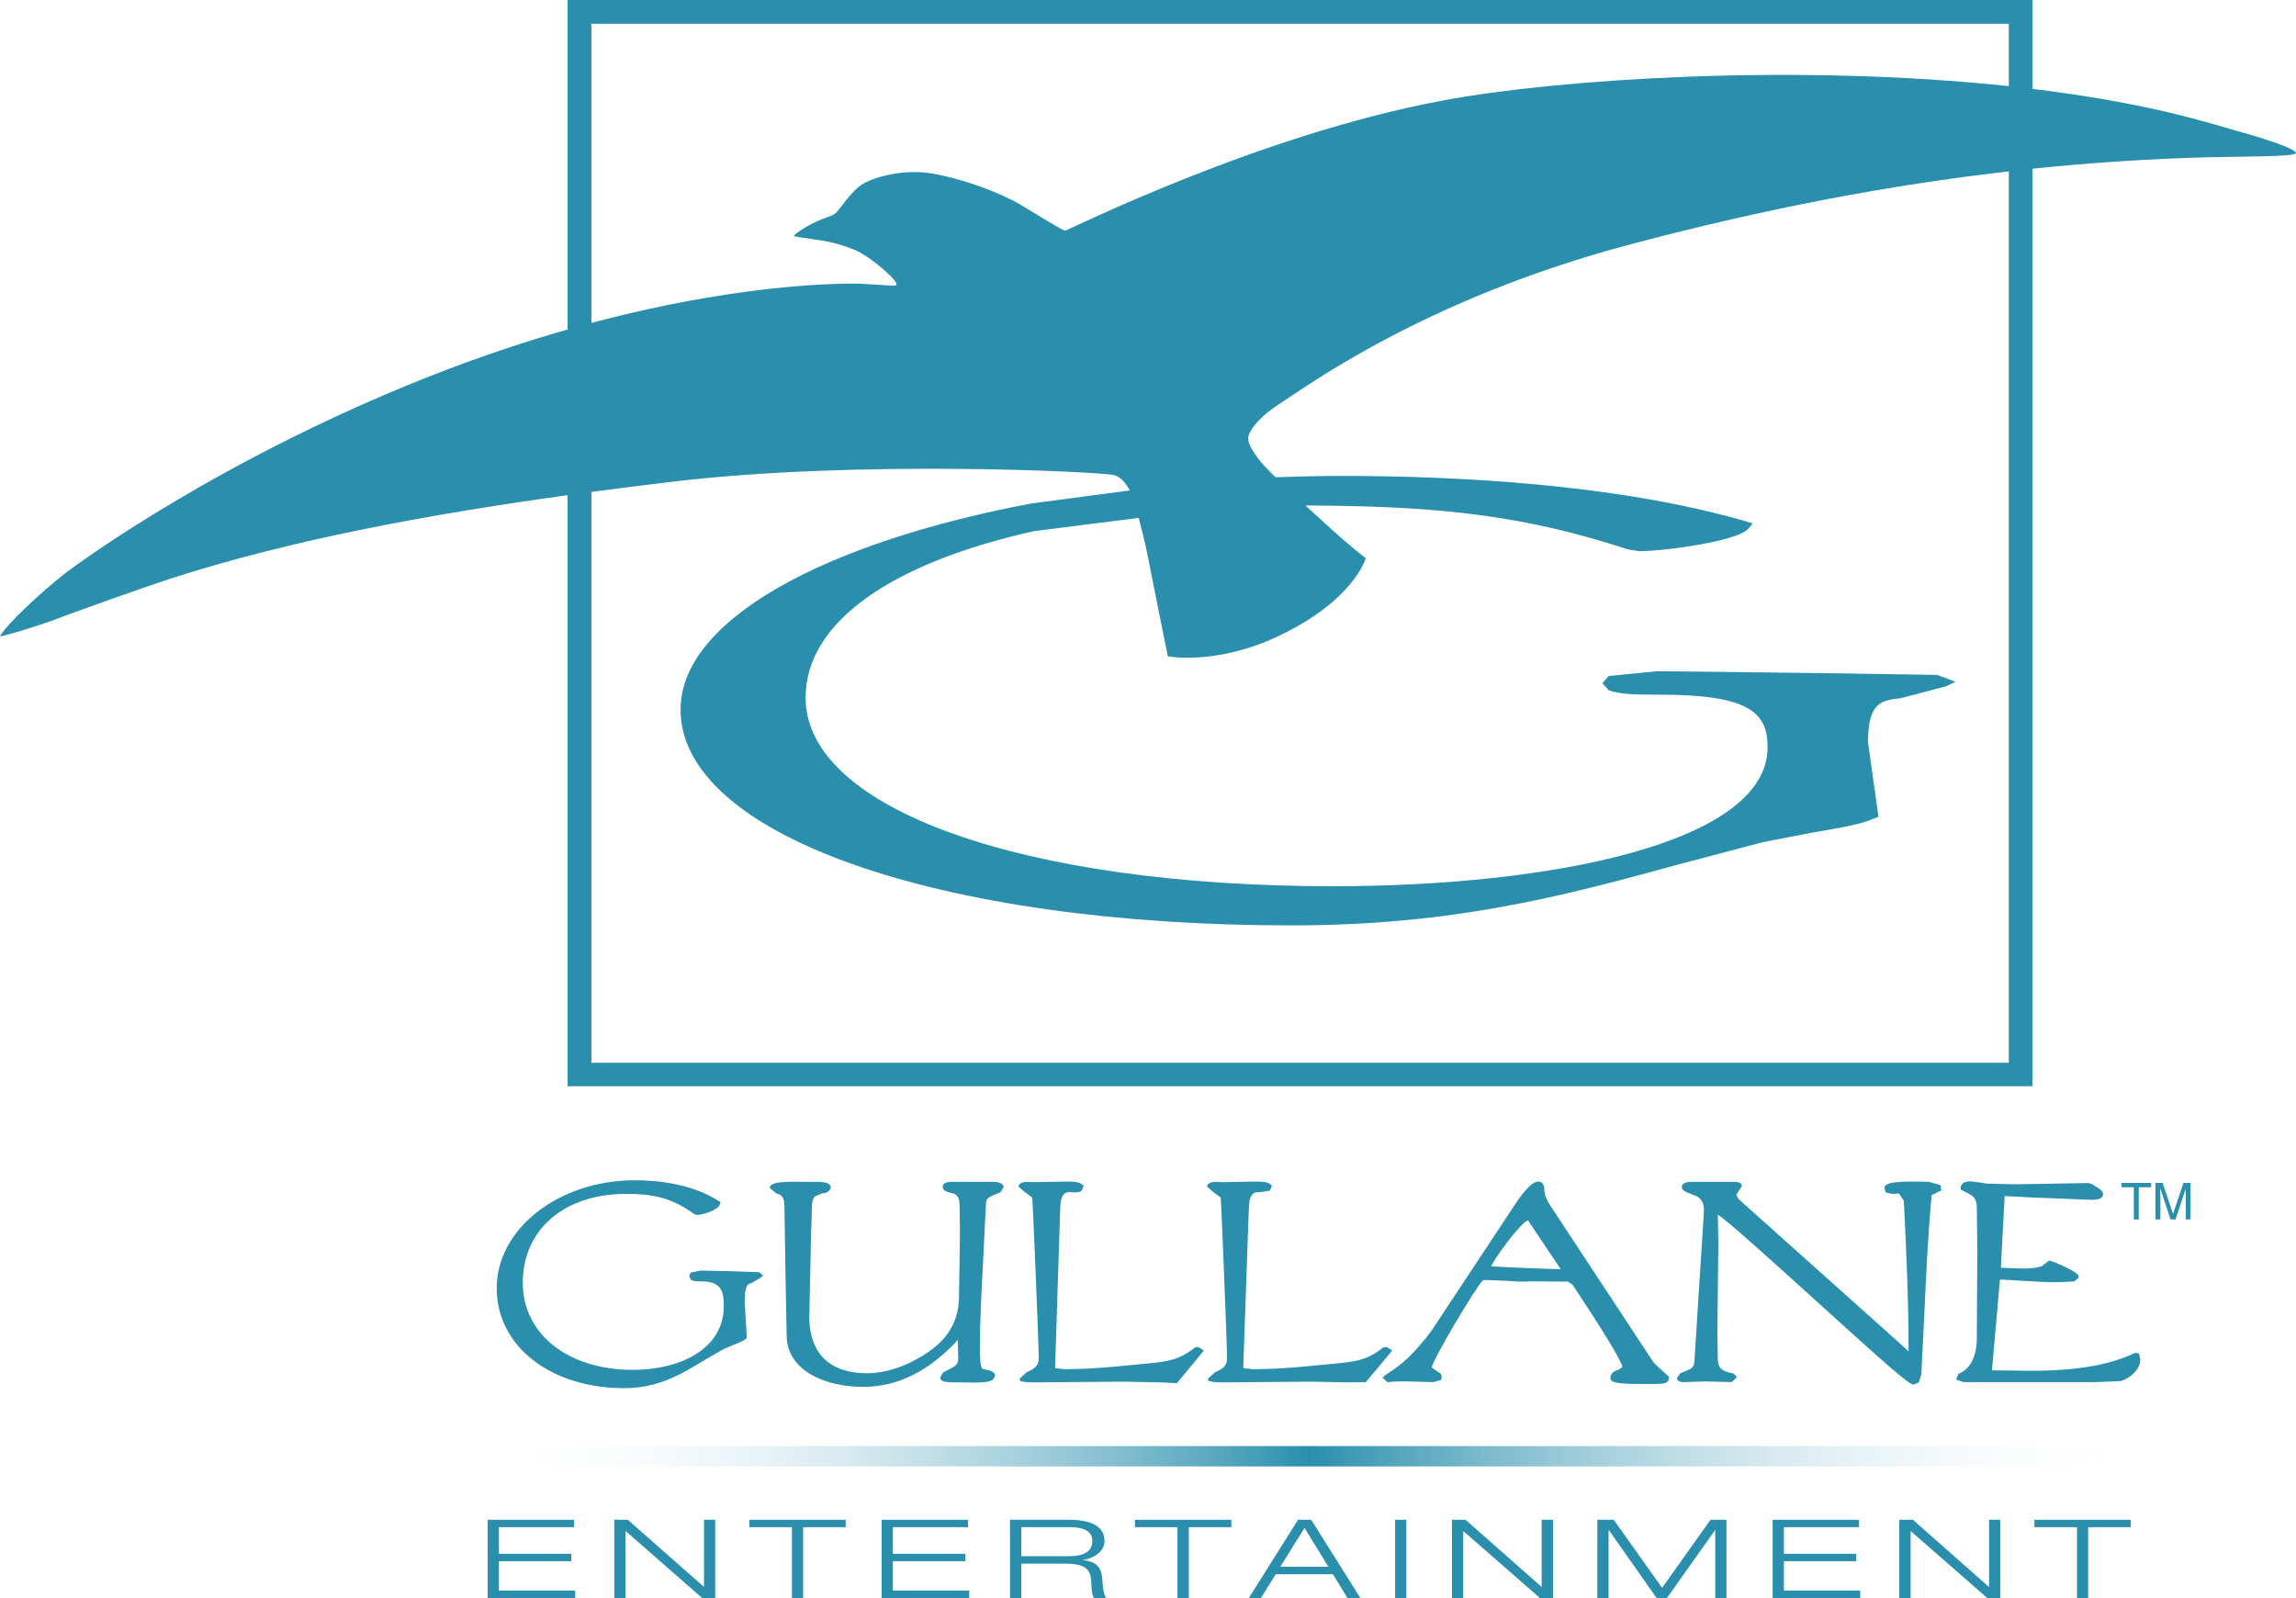 <svg xmlns="http://www.w3.org/2000/svg" xmlns:xlink="http://www.w3.org/1999/xlink" version="1.1" id="Layer_1" x="0px" y="0px" width="379.049" height="263.818" viewBox="0 0 1000 696.059" enable-background="new 0 0 1000 696.059" xml:space="preserve">
<g>
	<linearGradient id="SVGID_1_" gradientUnits="userSpaceOnUse" x1="212.422" y1="634.314" x2="928.58" y2="634.314">
		<stop offset="0" style="stop-color:#FFFFFF;stop-opacity:0"/>
		<stop offset="0.5" style="stop-color:#2A8FAD"/>
		<stop offset="1" style="stop-color:#FFFFFF;stop-opacity:0"/>
	</linearGradient>
	<polyline fill="url(#SVGID_1_)" points="928.58,638.75 212.422,638.75 212.422,629.878 928.58,629.878 928.58,638.75  "/>
	<polyline fill="#2A8FAD" points="212.362,661.985 249.994,661.985 249.994,665.213 217.255,665.213 217.255,676.8 248.792,676.8    248.792,680.027 217.255,680.027 217.255,692.802 250.518,692.802 250.518,696.059 212.362,696.059 212.362,661.985  "/>
	<polyline fill="#2A8FAD" points="267.51,661.985 273.41,661.985 306.477,691.135 306.597,691.135 306.597,661.985 311.489,661.985    311.489,696.059 305.787,696.059 272.583,666.983 272.434,666.983 272.434,696.059 267.51,696.059 267.51,661.985  "/>
	<polyline fill="#2A8FAD" points="344.902,665.213 326.35,665.213 326.35,661.985 368.334,661.985 368.334,665.213 349.78,665.213    349.78,696.059 344.902,696.059 344.902,665.213  "/>
	<polyline fill="#2A8FAD" points="383.976,661.985 421.591,661.985 421.591,665.213 388.869,665.213 388.869,676.8 420.421,676.8    420.421,680.027 388.869,680.027 388.869,692.802 422.117,692.802 422.117,696.059 383.976,696.059 383.976,661.985  "/>
	<path fill="#2A8FAD" d="M439.889,696.059h4.923v-14.966h19.033c8.137,0,11.318,1.981,11.453,8.016   c0.075,3.693,0.404,6.244,1.26,6.95h5.315c-1.141-0.781-1.531-4.909-1.682-7.056c-0.299-5.613-1.711-8.675-8.421-9.425v-0.12   c6.186-1.021,9.291-4.609,9.291-8.242c0-7.19-7.369-9.23-15.371-9.23h-25.802V696.059 M444.812,665.213h21.21   c4.518,0,9.742,1.004,9.742,6.003c0,5.21-4.82,6.635-10.193,6.635h-20.758V665.213z"/>
	<polyline fill="#2A8FAD" points="512.825,665.213 494.301,665.213 494.301,661.985 536.315,661.985 536.315,665.213    517.761,665.213 517.761,696.059 512.825,696.059 512.825,665.213  "/>
	<path fill="#2A8FAD" d="M586.869,696.059h5.645l-21.434-34.073h-5.733l-21.421,34.073h5.282l6.44-10.357h24.902L586.869,696.059    M578.568,682.445h-20.938l10.538-16.918L578.568,682.445z"/>
	<rect x="607.628" y="661.985" fill="#2A8FAD" width="4.909" height="34.073"/>
	<polyline fill="#2A8FAD" points="632.412,661.985 638.309,661.985 671.347,691.135 671.483,691.135 671.483,661.985    676.407,661.985 676.407,696.059 670.717,696.059 637.439,666.983 637.304,666.983 637.304,696.059 632.412,696.059    632.412,661.985  "/>
	<polyline fill="#2A8FAD" points="745.018,661.985 751.953,661.985 751.953,696.059 747.075,696.059 747.075,666.608    746.923,666.608 726.045,696.059 721.542,696.059 700.784,666.578 700.602,666.578 700.602,696.059 695.723,696.059    695.723,661.985 702.87,661.985 723.928,691.63 745.018,661.985  "/>
	<polyline fill="#2A8FAD" points="772.083,661.985 809.711,661.985 809.711,665.213 776.976,665.213 776.976,676.8 808.512,676.8    808.512,680.027 776.976,680.027 776.976,692.802 810.24,692.802 810.24,696.059 772.083,696.059 772.083,661.985  "/>
	<polyline fill="#2A8FAD" points="827.245,661.985 833.161,661.985 866.181,691.135 866.362,691.135 866.362,661.985    871.254,661.985 871.254,696.059 865.551,696.059 832.304,666.983 832.184,666.983 832.184,696.059 827.245,696.059    827.245,661.985  "/>
	<polyline fill="#2A8FAD" points="904.624,665.213 886.1,665.213 886.1,661.985 928.083,661.985 928.083,665.213 909.516,665.213    909.516,696.059 904.624,696.059 904.624,665.213  "/>
	<path fill="#2A8FAD" d="M318.905,553.73l-13.765-0.3l-4.413,0.93l-0.571,1.456l0.571,1.411c0.976,0.916,2.761,0.916,4.578,0.916   c8.316,0,9.937,3.679,9.937,10.628c0,19.333-19.813,27.919-39.583,27.919c-28.249,0-47.986-15.55-47.986-37.932   c0-23.19,18.086-38.727,44.986-38.727c13.237,0,20.624,2.281,29.871,8.916l1.005,0.271c2.177,0,9.201-1.982,9.997-4.669   l0.315-0.931l-0.781-0.451c-11.723-7.474-26.357-9.065-36.58-9.065c-33.158,0-60.176,21.119-60.176,47.058   c0,25.158,23.356,43.499,55.552,43.499c14.846,0,24.843-6.049,35.364-12.473l7.536-4.354l4.143-1.8   c2.446-0.976,4.849-1.816,5.883-2.867l0.481-0.391l-0.929-15.085c0-8.137,1.23-8.346,2.985-8.826l4.128-2.432l0.841-0.916   l-1.696-1.38L318.905,553.73"/>
	<path fill="#2A8FAD" d="M430.042,514.794h-15.506c-0.959,0-3.948,0-3.948,2.191c0,1.711,1.982,2.221,3.753,2.672l1.336,0.375   c1.576,0.855,2.026,2.132,2.221,3.948l0.211,11.902l-0.406,28.205c0,13.404-6.5,22.231-21.674,29.6   c-6.229,2.883-12.58,4.474-18.239,4.474c-22.109,0-25.322-15.267-25.322-24.407l0.719-33.413l0.408-13.448   c0-1.981,0-4.128,1.154-5.658l3.076-1.367c1.427-0.149,3.184-0.375,3.934-2.221l0.046-0.36v-0.301   c-0.39-2.191-4.052-2.312-8.45-2.191h-2.042c-9.891-0.24-14.185,0.151-15.536,1.485l-0.406,0.377l-0.105,0.795l3.094,2.566   l0.839,0.12c2.041,0.96,2.357,2.747,2.446,5.088l0.392,26.134l0.601,31.492c0.93,14.618,17.291,21.238,33.23,21.238   c15.207,0,28.64-6.784,41.28-20.399l0.044,2.237l0.105,3.782l0.062,1.728c0,3.105-0.783,3.451-6.561,6.318l-1.292,2.191v0.541   l0.466,0.646c0.706,0.705,2.372,1.11,8.315,0.99l2.013,0.046c6.695,0.194,10.896,0,12.337-1.413l0.765-1.471   c0-1.846-2.206-2.295-4.172-2.716l-1.336-0.314c-0.12-0.151-1.125-0.946-1.125-7.896c0-12.669,0.721-25.713,1.379-38.291   l1.082-22.079l0.135-2.072c0.105-4.054,0.105-4.054,5.75-6.305l0.675-0.301l1.322-2.206v-0.449l-0.663-0.827   C435.46,514.854,433.403,514.674,430.042,514.794"/>
	<path fill="#2A8FAD" d="M521.634,586.678l-1.274,0.3l-0.167,0.151c-7.054,5.6-12.787,6.094-21.628,6.875l-4.278,0.436   c-8.857,0.87-18.943,1.905-28.596,1.905l-1.576,0.091l-4.412-0.466l-0.135-0.331V594.8l2.115-66.092l0.062-1.2   c0.044-4.339,0.39-8.241,4.081-8.241l0.752,0.045c1.786,0.135,3.482,0.181,4.487-0.675l0.961-2.267l-0.914-0.495   c-0.976-1.081-3.499-1.247-7.07-1.201l-13.346,0.24h-0.645c-3.107-0.195-5.044-0.12-5.825,0.781l-0.435,0.314l-0.166,0.887   l2.552,2.221l3.393,2.521c0.284,1.908,2.851,64.516,2.851,70.175c0,3.377-2.399,4.652-5.342,5.943l-2.941,2.732v0.915l0.719,0.27   c1.591,0.451,4.325,0.497,7.175,0.451l34.315-0.285h4.187l14.02,0.285l8.06,0.346l11.708-14.17l-1.53-1.065L521.634,586.678"/>
	<path fill="#2A8FAD" d="M604.853,587.234l-1.081-0.557l-1.308,0.3l-0.314,0.151c-6.904,5.6-12.744,6.094-21.465,6.875l-4.323,0.436   c-8.824,0.87-18.912,1.905-28.608,1.905l-1.517,0.091l-4.608-0.466l-0.106-0.331V594.8l2.313-66.092l0.076-1.2   c0.059-4.339,0.39-8.241,4.098-8.241l0.584,0.045l4.488-0.675l0.933-2.267l-0.812-0.495c-0.962-1.081-3.543-1.247-7.1-1.201   l-13.27,0.24h-0.781c-3.047-0.195-4.817-0.12-5.748,0.781l-0.392,0.314l-0.135,0.887l2.509,2.221l3.405,2.521   c0.226,1.908,2.747,64.516,2.747,70.175c0,3.377-2.387,4.652-5.297,5.943l-2.989,2.732v0.915l0.962,0.27   c1.381,0.451,4.099,0.497,7.069,0.451l34.313-0.285h4.023l14.108,0.285l8.213-0.06l11.54-13.765L604.853,587.234"/>
	<path fill="#2A8FAD" d="M649.463,551.585c2.416-4.938,13.404-19.664,16.135-19.979l0.36,0.63l10.043,14.98   c0,0,2.432,3.663,3.797,5.614C676.421,552.83,655.106,552.005,649.463,551.585 M720.146,593.344l-45.12-68.538   c-1.622-2.536-2.418-4.773-2.418-6.695v-0.659c-0.135-0.646-0.344-2.777-2.626-2.777c-2.206,0-5.193,2.838-9.142,8.495   l-37.21,56.244l-1.862,2.463l-0.511,0.735c-6.047,7.145-9.276,10.807-17.485,16.105l-1.622,1.305l2.117,2.043l0.706-0.046   c3.437-0.51,8.599-0.3,13.164-0.165l6.243,0.165l3.242-0.915l0.314-1.276v-0.255l-0.314-0.961l-0.21-0.404l-0.78-0.377   l-3.063-2.191c0.316-3.091,19.498-35.588,22.382-38.005l0.735-0.105l8.706,0.331l6.559,0.39l6.964-0.105l13.947,0.105l2.024,1.305   l1.263,1.908c18.403,27.753,20.475,33.081,20.475,34.027l-1.833,1.201c-1.23,0.436-3.333,1.02-3.333,3.543v0.523l0.466,0.692   c1.292,1.155,6.229,1.545,19.004,1.365l2.086-0.075c2.597,0,3.917-0.886,3.917-2.657v-0.51l-0.524-0.375   C723.628,596.766,720.595,593.959,720.146,593.344z"/>
	<path fill="#2A8FAD" d="M845.363,516.49l-0.375-0.314l-4.878-1.382h-0.377l-1.726-0.075c-10.807-0.211-15.221,0.195-16.617,1.592   l-0.569,0.525v0.765l0.464,1.666l0.615,0.3l2.432,0.466l2.778-0.165l2.117,3.152c1.109,21.556,2.055,43.784,2.055,65.655   l-1.576-1.546l-72.439-64.815l-1.005-1.875l1.005-1.607l1.413-2.175c0-1.862-2.418-1.862-3.874-1.862h-17.638   c-1.426,0-4.639,0-4.639,2.312c0,1.321,1.365,1.98,5.029,3.393l1.531,0.6c2.267,1.216,3.272,3.498,3.002,7.115l-0.104,2.042   l-3.858,60.731c-0.211,4.652-0.211,4.983-6.215,7.115l-1.53,2.132c0,1.785,2.478,1.785,3.333,1.785l9.05-0.3l11.453,0.3   l2.117-1.937v-0.48l-1.396-1.395l-0.346-0.046c-5.268-0.946-6.32-2.852-6.409-6.349l-0.165-9.937v-3.424l0.391-35.559v-2.521   l-0.226-10.884v-0.435c3.768,2.237,25.321,21.735,42.854,37.615c31.206,28.34,40.482,36.46,42.39,36.46l2.327-0.959l1.139-3.813   v-0.601l1.293-26.148c0.75-16.855,1.591-34.162,3.167-51.109l0.976-0.36l3.482-1.756l-0.45-0.39V516.49"/>
	<path fill="#2A8FAD" d="M931.687,589.621l-1.052-0.301H929.9c-14.261,6.83-32.452,7.774-45.361,7.774l-16.826-0.224l-0.089-0.151   l3.467-39.401l9.367,0.541c7.008,0.435,14.109,0.959,21.21,0.39l1.814-0.105l1.982-1.711l-0.211-0.796   c-0.676-1.892-11.648-6.575-12.759-6.575l-3.092,2.387c-2.146,0.961-5.884,1.096-8.945,1.096l-8.797-0.344l-0.151-0.091   c0-1.351,1.547-28.94,1.653-31.13c1.846,0.043,10.655,0.569,10.655,0.569l27.154,1.064c1.411,0,5.028,0,5.028-2.476   c0-1.23-1.26-2.236-4.053-3.858l-0.764-0.51l-1.519-0.466l-30.485,0.525h-2.776l-10.927-0.269l-3.229-0.48l-3.961-0.526   c-3.917,0-4.309,2.191-4.309,2.807v0.75l1.306,0.721c4.188,2.057,5.479,2.718,5.733,6.695l0.212,19.589l-0.212,38.156   c0,2.762-0.569,12.038-7.623,14.965l-0.437,0.226l-0.961,2.461l2.628,0.931l1.005,0.165c0,0,53.617,0,57.131,0l10.732-0.435   c1.499-0.135,8.704-3.543,8.704-9.396L931.687,589.621"/>
	<polyline fill="#2A8FAD" points="924.016,515.243 936.94,515.243 936.94,517.151 931.538,517.151 931.538,531.171 929.405,531.171    929.405,517.151 924.016,517.151 924.016,515.243  "/>
	<path fill="#2A8FAD" d="M952.027,531.171v-9.428c0-0.405,0-2.446,0-3.948l-4.489,13.376h-2.131l-4.443-13.376h-0.075   c0,1.502,0.075,3.543,0.075,3.948v9.428h-2.132v-15.928h3.107l4.518,13.45h0.046l4.518-13.45h3.078v15.928H952.027"/>
	<path fill="#2A8FAD" d="M874.948,462.918H257.559V214.273c11.766-1.547,23.355-3.018,34.719-4.383   c80.499-9.682,186.067-4.414,192.716-2.987c3.212,0.705,5.553,3.917,7.086,6.739l-43.171,5.705   c-90.662,17.187-152.521,50.96-152.521,89.761c0,54.473,111.933,93.98,266,93.98c71.119,0,118.912-12.924,169.348-26.732   l35.979-9.487l19.889-3.872c11.813-2.057,23.341-3.919,28.188-6.319l2.388-0.855l-4.565-32.528   c0-17.607,5.945-18.163,14.261-19.167l19.844-5.224l4.009-1.951l-8.002-2.987l-56.122-0.841l-65.777-0.764l-21.207,2.101   l-2.688,3.152l2.688,2.987c4.577,1.98,13.179,1.98,22.034,1.98c39.732,0,47.223,8.016,47.223,22.937   c0,41.802-94.729,60.505-189.25,60.505c-135.258,0-229.778-33.698-229.778-82.121c0-32.917,37.421-58.72,99.579-72.559l45.541-5.75   c1.382,5.344,3.107,12.383,3.963,16.841c2.538,13.164,8.707,43.455,8.707,43.455s21.179,4.114,48.647-9.036   c32.68-15.656,37.541-33.713,37.541-33.713s-7.25-5.508-17.247-14.724c-2.716-2.523-5.839-5.33-8.991-8.228   c61.797,0.136,97.192,5.06,140.633,19.154l4.832,0.75c10.463,0,43.979-4.397,47.764-10.191l1.575-1.906l-3.691-1.112   c-56.122-16.135-126.191-19.573-175.051-19.573c-9.816,0-19.559,0.226-29.149,0.555c-3.348-3.287-6.171-6.244-7.745-8.42   c-4.294-5.929-4.64-8.24-3.664-10.521c1.066-2.492,4.939-7.687,12.385-12.46c12.218-7.865,63.764-46.187,153.346-69.947   c60.49-16.077,114.604-26.104,165.128-31.853V462.918 M257.559,10.357h617.389v27.169c-93.107-9.937-196.109-3.167-246.41,6.229   c-80.649,14.98-163.568,56.708-164.616,56.708c-1.023,0.031-12.22-6.95-19.275-11.182c-8.961-5.313-25.023-11.378-38.651-13.69   c-12.188-2.072-24.408,1.336-29.646,4.203c-5.807,3.122-10.67,11.994-12.924,13.436c-2.009,1.23-3.542,1.336-7.263,3.016   c-4.399,1.937-6.786,3.648-8.917,5.073c-0.406,0.254-1.501,1.081-1.319,1.622c0,0,3.256,0.57,6.813,1.065   c7.851,1.096,12.325,1.922,19.604,4.895c5.929,2.446,14.709,10.117,16.947,12.878c2.251,2.807,1.216,2.792-1.92,2.581   c-2.432-0.135-12.159-0.765-12.159-0.765s-45.901-1.997-117.65,17.067V10.357z M973.686,56.859c0,0-15.445-4.729-30.877-8.317   c-18.207-4.172-37.6-7.399-57.564-9.816V0H247.187v143.515c-18.359,5.253-38.276,11.812-59.413,20.128   c-91.291,35.89-153.689,81.641-159.063,85.8c-11.677,9.036-25.968,22.77-28.7,27.559c-0.509,0.93,17.593-4.789,21.931-6.395   c14.68-5.63,44.491-16.031,51.561-18.328c53.707-17.456,115.339-28.52,173.685-36.594v257.457h638.058V73.477   c24.181-2.478,47.599-4.039,70.502-4.804c18.764-0.632,44.567-0.24,44.251-2.011C999.502,63.809,973.686,56.859,973.686,56.859z"/>
</g>
</svg>
